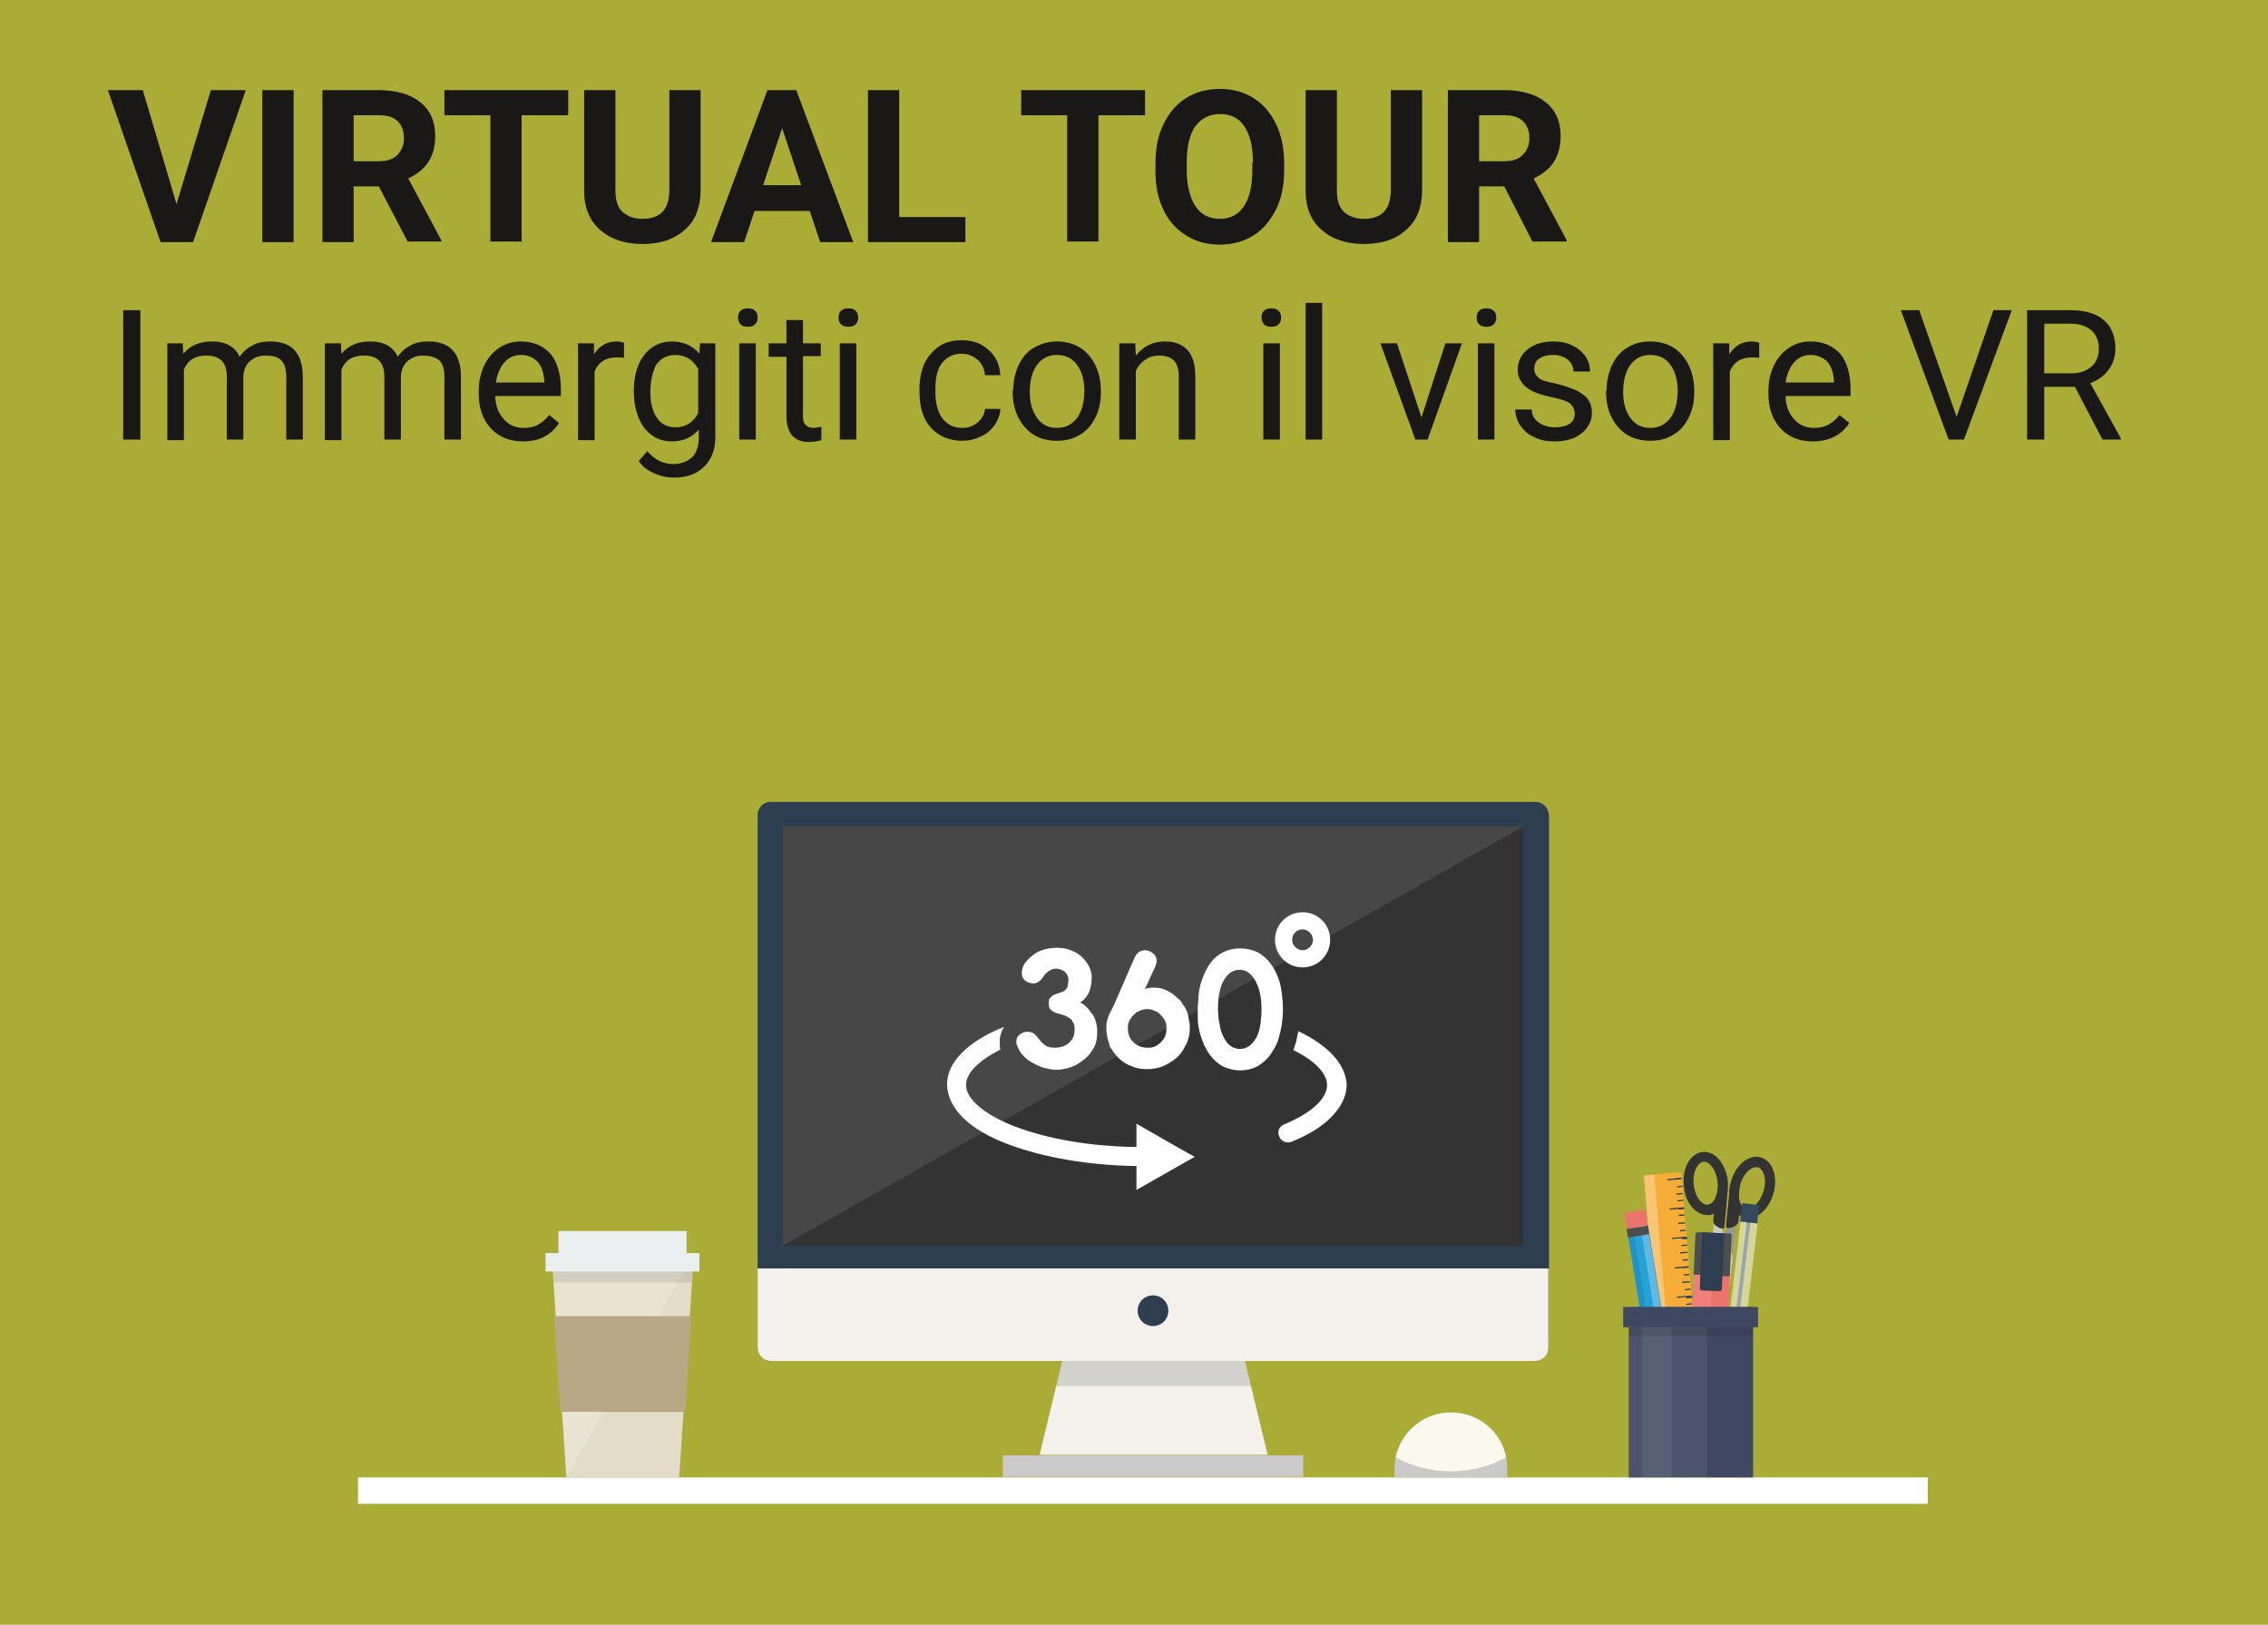 <?xml version="1.0" encoding="utf-8"?>
<!-- Generator: Adobe Illustrator 25.0.1, SVG Export Plug-In . SVG Version: 6.00 Build 0)  -->
<svg version="1.1" id="Livello_1" xmlns="http://www.w3.org/2000/svg" xmlns:xlink="http://www.w3.org/1999/xlink" x="0px" y="0px"
	 viewBox="0 0 370 265" style="enable-background:new 0 0 370 265;" xml:space="preserve">
<rect x="0" y="0" width="370" height="265" fill="#808080" stroke="none"/>
<style type="text/css">
	.st0{opacity:0.6;fill:#C7CA04;}
	.st1{fill:#1A1817;}
	.st2{fill:#FFFFFF;}
	.st3{fill:#F6F6F6;}
	.st4{fill:#EAE9E9;}
	.st5{fill-rule:evenodd;clip-rule:evenodd;fill:#B0B0B0;}
	.st6{fill-rule:evenodd;clip-rule:evenodd;fill:#D6D6D6;}
	.st7{fill-rule:evenodd;clip-rule:evenodd;fill:#848384;}
	.st8{fill-rule:evenodd;clip-rule:evenodd;fill:#D4D4D4;}
	.st9{fill-rule:evenodd;clip-rule:evenodd;fill:#DBDBDB;}
	.st10{fill-rule:evenodd;clip-rule:evenodd;fill:#A2A2A2;}
	.st11{fill-rule:evenodd;clip-rule:evenodd;fill:#383839;}
	.st12{fill-rule:evenodd;clip-rule:evenodd;fill:#686868;}
	.st13{fill:#737272;}
	.st14{fill:#4D4B4A;}
	.st15{fill-rule:evenodd;clip-rule:evenodd;fill:#4D4B4A;}
	.st16{fill-rule:evenodd;clip-rule:evenodd;fill:#737272;}
	.st17{fill:#989898;}
	.st18{fill:none;}
	.st19{fill:#333333;}
	.st20{fill:#CBCBCB;}
	.st21{fill:#B2B2B2;}
	.st22{fill:#CBCACA;}
	.st23{fill:#FBF8ED;}
	.st24{fill:#E3DCC9;}
	.st25{opacity:0.2;fill:#FFFFFF;}
	.st26{opacity:0.1;}
	.st27{fill:#000001;}
	.st28{fill:#B9A685;}
	.st29{fill:#EBEFF0;}
	.st30{fill:#F6AD37;}
	.st31{opacity:0.3;fill:#FFFFFF;}
	.st32{fill:#2C3E50;}
	.st33{fill:#34495E;}
	.st34{fill:#EB736C;}
	.st35{fill:#4D4D4D;}
	.st36{opacity:0.5;fill:#FFFFFF;}
	.st37{opacity:0.4;}
	.st38{fill:#1E92CB;}
	.st39{fill:#61B8E2;}
	.st40{fill:#24A3D4;}
	.st41{fill:#3E4860;}
	.st42{opacity:7.000000e-02;fill:#FFFFFF;}
	.st43{fill:url(#SVGID_1_);}
	.st44{opacity:0.2;}
	.st45{fill:#4B4A4B;}
	.st46{fill:url(#SVGID_2_);}
	.st47{fill:#282828;}
	.st48{fill:#727575;}
	.st49{fill:#4F4F4F;}
	.st50{fill:#D6D8D4;}
	.st51{fill:#3F3E3E;}
	.st52{fill:#5372B1;}
	.st53{fill:#264C98;}
	.st54{fill:#949494;}
	.st55{fill:#E33515;}
	.st56{fill:url(#SVGID_3_);}
	.st57{fill:url(#SVGID_4_);}
</style>
<rect class="st0" width="370" height="265"/>
<g>
	<path class="st1" d="M28.8,33.3l5.6-18.6h5.7l-8.6,24.8h-5.3l-8.6-24.8h5.7L28.8,33.3z"/>
	<path class="st1" d="M47.9,39.5h-5.1V14.7h5.1V39.5z"/>
	<path class="st1" d="M61.8,30.4h-4.1v9.1h-5.1V14.7h9.2c2.9,0,5.2,0.7,6.8,2c1.6,1.3,2.4,3.1,2.4,5.5c0,1.7-0.4,3.1-1.1,4.2
		c-0.7,1.1-1.8,2-3.3,2.7l5.4,10.1v0.2h-5.5L61.8,30.4z M57.7,26.3h4.1c1.3,0,2.3-0.3,3-1s1.1-1.6,1.1-2.7c0-1.2-0.3-2.1-1-2.8
		c-0.7-0.7-1.7-1-3.1-1h-4.1V26.3z"/>
	<path class="st1" d="M92.7,18.8h-7.6v20.6H80V18.8h-7.5v-4.1h20.2V18.8z"/>
	<path class="st1" d="M114.3,14.7V31c0,2.7-0.8,4.9-2.5,6.4c-1.7,1.6-4,2.4-7,2.4c-2.9,0-5.2-0.8-6.9-2.3c-1.7-1.5-2.6-3.6-2.6-6.3
		V14.7h5.1v16.4c0,1.6,0.4,2.8,1.2,3.5c0.8,0.7,1.9,1.1,3.2,1.1c2.9,0,4.3-1.5,4.4-4.5V14.7H114.3z"/>
	<path class="st1" d="M132.1,34.4h-9l-1.7,5.1H116l9.2-24.8h4.7l9.3,24.8h-5.4L132.1,34.4z M124.5,30.2h6.2l-3.1-9.3L124.5,30.2z"/>
	<path class="st1" d="M146.7,35.4h10.8v4.1h-15.9V14.7h5.1V35.4z"/>
	<path class="st1" d="M186.8,18.8h-7.6v20.6h-5.1V18.8h-7.5v-4.1h20.2V18.8z"/>
	<path class="st1" d="M209.5,27.7c0,2.4-0.4,4.6-1.3,6.4s-2.1,3.3-3.7,4.3c-1.6,1-3.4,1.5-5.5,1.5c-2.1,0-3.9-0.5-5.5-1.5
		c-1.6-1-2.9-2.4-3.7-4.2c-0.9-1.8-1.3-3.9-1.3-6.3v-1.2c0-2.4,0.4-4.6,1.3-6.4c0.9-1.9,2.1-3.3,3.7-4.3s3.4-1.5,5.5-1.5
		c2.1,0,3.9,0.5,5.5,1.5s2.8,2.4,3.7,4.3s1.3,4,1.3,6.4V27.7z M204.4,26.5c0-2.6-0.5-4.6-1.4-5.9c-0.9-1.4-2.3-2-4-2
		c-1.7,0-3,0.7-4,2c-0.9,1.3-1.4,3.3-1.4,5.9v1.2c0,2.5,0.5,4.5,1.4,5.9c0.9,1.4,2.3,2.1,4,2.1c1.7,0,3-0.7,3.9-2
		c0.9-1.3,1.4-3.3,1.4-5.9V26.5z"/>
	<path class="st1" d="M232,14.7V31c0,2.7-0.8,4.9-2.5,6.4c-1.7,1.6-4,2.4-7,2.4c-2.9,0-5.2-0.8-6.9-2.3c-1.7-1.5-2.6-3.6-2.6-6.3
		V14.7h5.1v16.4c0,1.6,0.4,2.8,1.2,3.5s1.9,1.1,3.2,1.1c2.9,0,4.3-1.5,4.4-4.5V14.7H232z"/>
	<path class="st1" d="M245.4,30.4h-4.1v9.1h-5.1V14.7h9.2c2.9,0,5.2,0.7,6.8,2c1.6,1.3,2.4,3.1,2.4,5.5c0,1.7-0.4,3.1-1.1,4.2
		s-1.8,2-3.3,2.7l5.4,10.1v0.2H250L245.4,30.4z M241.3,26.3h4.1c1.3,0,2.3-0.3,3-1c0.7-0.7,1.1-1.6,1.1-2.7c0-1.2-0.3-2.1-1-2.8
		c-0.7-0.7-1.7-1-3.1-1h-4.1V26.3z"/>
	<path class="st1" d="M22.9,71.7h-2.8V50.6h2.8V71.7z"/>
	<path class="st1" d="M29.8,56l0.1,1.7c1.2-1.4,2.7-2,4.7-2c2.2,0,3.7,0.8,4.5,2.5c0.5-0.8,1.2-1.4,2-1.8c0.8-0.5,1.8-0.7,3-0.7
		c3.4,0,5.2,1.8,5.3,5.5v10.5h-2.7V61.3c0-1.1-0.3-2-0.8-2.5c-0.5-0.6-1.4-0.8-2.6-0.8c-1,0-1.8,0.3-2.5,0.9c-0.7,0.6-1,1.4-1.1,2.4
		v10.4h-2.7V61.4c0-2.3-1.1-3.4-3.4-3.4c-1.8,0-3,0.8-3.6,2.3v11.5h-2.7V56H29.8z"/>
	<path class="st1" d="M55.6,56l0.1,1.7c1.2-1.4,2.7-2,4.7-2c2.2,0,3.7,0.8,4.5,2.5c0.5-0.8,1.2-1.4,2-1.8c0.8-0.5,1.8-0.7,3-0.7
		c3.4,0,5.2,1.8,5.3,5.5v10.5h-2.7V61.3c0-1.1-0.3-2-0.8-2.5C71.1,58.3,70.2,58,69,58c-1,0-1.8,0.3-2.5,0.9c-0.7,0.6-1,1.4-1.1,2.4
		v10.4h-2.7V61.4c0-2.3-1.1-3.4-3.4-3.4c-1.8,0-3,0.8-3.6,2.3v11.5H53V56H55.6z"/>
	<path class="st1" d="M85.3,72c-2.1,0-3.9-0.7-5.2-2.1s-2-3.3-2-5.6v-0.5c0-1.6,0.3-2.9,0.9-4.2c0.6-1.2,1.4-2.2,2.5-2.9
		c1.1-0.7,2.2-1,3.5-1c2,0,3.6,0.7,4.8,2c1.1,1.3,1.7,3.3,1.7,5.8v1.1H80.8c0,1.5,0.5,2.8,1.4,3.8c0.9,1,2,1.4,3.3,1.4
		c0.9,0,1.8-0.2,2.4-0.6c0.7-0.4,1.2-0.9,1.7-1.5l1.6,1.3C89.9,71,88,72,85.3,72z M85,57.9c-1.1,0-2,0.4-2.7,1.2
		c-0.7,0.8-1.2,1.9-1.4,3.3h7.9v-0.2c-0.1-1.4-0.4-2.4-1.1-3.2C87,58.3,86.1,57.9,85,57.9z"/>
	<path class="st1" d="M101.9,58.4c-0.4-0.1-0.8-0.1-1.3-0.1c-1.8,0-3,0.8-3.6,2.3v11.2h-2.7V56h2.6l0,1.8c0.9-1.4,2.1-2.1,3.7-2.1
		c0.5,0,0.9,0.1,1.2,0.2V58.4z"/>
	<path class="st1" d="M103.4,63.7c0-2.4,0.6-4.4,1.7-5.8s2.6-2.2,4.5-2.2c1.9,0,3.4,0.7,4.5,2l0.1-1.7h2.5v15.3c0,2-0.6,3.6-1.8,4.8
		c-1.2,1.2-2.8,1.8-4.9,1.8c-1.1,0-2.2-0.2-3.3-0.7c-1.1-0.5-1.9-1.1-2.5-2l1.4-1.6c1.2,1.4,2.6,2.1,4.2,2.1c1.3,0,2.3-0.4,3.1-1.1
		c0.7-0.7,1.1-1.8,1.1-3.1v-1.4c-1.1,1.2-2.5,1.9-4.4,1.9c-1.8,0-3.3-0.7-4.5-2.2C104,68.3,103.4,66.3,103.4,63.7z M106.1,64
		c0,1.8,0.4,3.2,1.1,4.2c0.7,1,1.7,1.5,3,1.5c1.7,0,2.9-0.8,3.7-2.3v-7.2c-0.8-1.5-2.1-2.3-3.7-2.3c-1.3,0-2.3,0.5-3.1,1.5
		C106.5,60.5,106.1,62,106.1,64z"/>
	<path class="st1" d="M120.4,51.8c0-0.4,0.1-0.8,0.4-1.1c0.3-0.3,0.7-0.4,1.2-0.4c0.5,0,0.9,0.1,1.2,0.4c0.3,0.3,0.4,0.7,0.4,1.1
		c0,0.4-0.1,0.8-0.4,1.1c-0.3,0.3-0.7,0.4-1.2,0.4c-0.5,0-0.9-0.1-1.2-0.4C120.6,52.6,120.4,52.3,120.4,51.8z M123.3,71.7h-2.7V56
		h2.7V71.7z"/>
	<path class="st1" d="M131,52.2V56h2.9v2.1H131v9.8c0,0.6,0.1,1.1,0.4,1.4c0.3,0.3,0.7,0.5,1.3,0.5c0.3,0,0.7-0.1,1.3-0.2v2.2
		c-0.7,0.2-1.4,0.3-2.1,0.3c-1.2,0-2.1-0.4-2.7-1.1c-0.6-0.7-0.9-1.8-0.9-3.1v-9.7h-2.9V56h2.9v-3.8H131z"/>
	<path class="st1" d="M136.8,51.8c0-0.4,0.1-0.8,0.4-1.1c0.3-0.3,0.7-0.4,1.2-0.4s0.9,0.1,1.2,0.4c0.3,0.3,0.4,0.7,0.4,1.1
		c0,0.4-0.1,0.8-0.4,1.1c-0.3,0.3-0.7,0.4-1.2,0.4s-0.9-0.1-1.2-0.4C136.9,52.6,136.8,52.3,136.8,51.8z M139.7,71.7H137V56h2.7V71.7
		z"/>
	<path class="st1" d="M157,69.8c1,0,1.8-0.3,2.5-0.9c0.7-0.6,1.1-1.3,1.2-2.2h2.5c0,0.9-0.4,1.8-0.9,2.6c-0.6,0.8-1.3,1.5-2.3,1.9
		c-1,0.5-2,0.7-3,0.7c-2.1,0-3.8-0.7-5.1-2.1c-1.3-1.4-1.9-3.4-1.9-5.9v-0.5c0-1.5,0.3-2.9,0.8-4.1c0.6-1.2,1.4-2.1,2.4-2.8
		c1-0.7,2.3-1,3.7-1c1.8,0,3.2,0.5,4.4,1.6c1.2,1.1,1.8,2.4,1.9,4.1h-2.5c-0.1-1-0.5-1.9-1.2-2.5s-1.5-1-2.6-1
		c-1.4,0-2.4,0.5-3.2,1.5c-0.8,1-1.1,2.4-1.1,4.3v0.5c0,1.8,0.4,3.2,1.1,4.2C154.6,69.3,155.6,69.8,157,69.8z"/>
	<path class="st1" d="M165.3,63.7c0-1.5,0.3-2.9,0.9-4.2c0.6-1.2,1.4-2.2,2.5-2.8s2.3-1,3.7-1c2.1,0,3.9,0.7,5.2,2.2s2,3.5,2,5.9V64
		c0,1.5-0.3,2.9-0.9,4.1c-0.6,1.2-1.4,2.2-2.5,2.8c-1.1,0.7-2.3,1-3.8,1c-2.1,0-3.9-0.7-5.2-2.2s-2-3.4-2-5.9V63.7z M168,64
		c0,1.7,0.4,3.1,1.2,4.2c0.8,1.1,1.9,1.6,3.2,1.6c1.4,0,2.4-0.5,3.3-1.6c0.8-1.1,1.2-2.6,1.2-4.5c0-1.7-0.4-3.1-1.2-4.2
		c-0.8-1.1-1.9-1.6-3.3-1.6c-1.3,0-2.4,0.5-3.2,1.6C168.4,60.5,168,62.1,168,64z"/>
	<path class="st1" d="M185.2,56l0.1,2c1.2-1.5,2.8-2.3,4.7-2.3c3.3,0,5,1.9,5,5.6v10.4h-2.7V61.3c0-1.1-0.3-2-0.8-2.5
		c-0.5-0.5-1.3-0.8-2.4-0.8c-0.9,0-1.6,0.2-2.3,0.7c-0.7,0.5-1.2,1.1-1.5,1.8v11.2h-2.7V56H185.2z"/>
	<path class="st1" d="M205.8,51.8c0-0.4,0.1-0.8,0.4-1.1c0.3-0.3,0.7-0.4,1.2-0.4c0.5,0,0.9,0.1,1.2,0.4c0.3,0.3,0.4,0.7,0.4,1.1
		c0,0.4-0.1,0.8-0.4,1.1c-0.3,0.3-0.7,0.4-1.2,0.4c-0.5,0-0.9-0.1-1.2-0.4C206,52.6,205.8,52.3,205.8,51.8z M208.8,71.7h-2.7V56h2.7
		V71.7z"/>
	<path class="st1" d="M215.7,71.7H213V49.4h2.7V71.7z"/>
	<path class="st1" d="M231.9,68.1l3.9-12.1h2.7l-5.6,15.7h-2L225.2,56h2.7L231.9,68.1z"/>
	<path class="st1" d="M240.9,51.8c0-0.4,0.1-0.8,0.4-1.1c0.3-0.3,0.7-0.4,1.2-0.4s0.9,0.1,1.2,0.4c0.3,0.3,0.4,0.7,0.4,1.1
		c0,0.4-0.1,0.8-0.4,1.1c-0.3,0.3-0.7,0.4-1.2,0.4s-0.9-0.1-1.2-0.4C241,52.6,240.9,52.3,240.9,51.8z M243.8,71.7h-2.7V56h2.7V71.7z
		"/>
	<path class="st1" d="M256.9,67.5c0-0.7-0.3-1.3-0.8-1.7c-0.5-0.4-1.5-0.7-2.9-1c-1.4-0.3-2.4-0.6-3.2-1c-0.8-0.4-1.4-0.9-1.8-1.5
		c-0.4-0.6-0.6-1.2-0.6-2c0-1.3,0.5-2.4,1.6-3.3s2.5-1.3,4.2-1.3c1.8,0,3.2,0.5,4.3,1.4c1.1,0.9,1.7,2.1,1.7,3.5h-2.7
		c0-0.7-0.3-1.4-0.9-1.9c-0.6-0.5-1.4-0.8-2.4-0.8c-1,0-1.7,0.2-2.3,0.6c-0.6,0.4-0.8,1-0.8,1.7c0,0.6,0.3,1.1,0.8,1.5
		s1.4,0.6,2.8,0.9c1.3,0.3,2.4,0.7,3.3,1.1c0.8,0.4,1.5,0.9,1.9,1.5c0.4,0.6,0.6,1.3,0.6,2.1c0,1.4-0.6,2.5-1.7,3.4
		s-2.6,1.3-4.4,1.3c-1.3,0-2.4-0.2-3.3-0.7c-1-0.4-1.7-1.1-2.3-1.9c-0.5-0.8-0.8-1.7-0.8-2.6h2.7c0,0.9,0.4,1.6,1.1,2.1
		c0.7,0.5,1.6,0.8,2.7,0.8c1,0,1.8-0.2,2.4-0.6C256.6,68.8,256.9,68.2,256.9,67.5z"/>
	<path class="st1" d="M262.1,63.7c0-1.5,0.3-2.9,0.9-4.2c0.6-1.2,1.4-2.2,2.5-2.8c1.1-0.7,2.3-1,3.7-1c2.1,0,3.9,0.7,5.2,2.2
		s2,3.5,2,5.9V64c0,1.5-0.3,2.9-0.9,4.1s-1.4,2.2-2.5,2.8c-1.1,0.7-2.3,1-3.8,1c-2.1,0-3.9-0.7-5.2-2.2s-2-3.4-2-5.9V63.7z
		 M264.8,64c0,1.7,0.4,3.1,1.2,4.2c0.8,1.1,1.9,1.6,3.2,1.6c1.4,0,2.4-0.5,3.3-1.6c0.8-1.1,1.2-2.6,1.2-4.5c0-1.7-0.4-3.1-1.2-4.2
		c-0.8-1.1-1.9-1.6-3.3-1.6c-1.3,0-2.4,0.5-3.2,1.6C265.2,60.5,264.8,62.1,264.8,64z"/>
	<path class="st1" d="M287.1,58.4c-0.4-0.1-0.8-0.1-1.3-0.1c-1.8,0-3,0.8-3.6,2.3v11.2h-2.7V56h2.6l0,1.8c0.9-1.4,2.1-2.1,3.7-2.1
		c0.5,0,0.9,0.1,1.2,0.2V58.4z"/>
	<path class="st1" d="M295.7,72c-2.1,0-3.9-0.7-5.2-2.1s-2-3.3-2-5.6v-0.5c0-1.6,0.3-2.9,0.9-4.2c0.6-1.2,1.4-2.2,2.5-2.9
		c1.1-0.7,2.2-1,3.5-1c2,0,3.6,0.7,4.8,2c1.1,1.3,1.7,3.3,1.7,5.8v1.1h-10.6c0,1.5,0.5,2.8,1.4,3.8c0.9,1,2,1.4,3.3,1.4
		c0.9,0,1.8-0.2,2.4-0.6c0.7-0.4,1.2-0.9,1.7-1.5l1.6,1.3C300.4,71,298.4,72,295.7,72z M295.4,57.9c-1.1,0-2,0.4-2.7,1.2
		c-0.7,0.8-1.2,1.9-1.4,3.3h7.9v-0.2c-0.1-1.4-0.4-2.4-1.1-3.2C297.4,58.3,296.5,57.9,295.4,57.9z"/>
	<path class="st1" d="M319.2,68l6-17.4h3l-7.8,21.1h-2.5l-7.8-21.1h3L319.2,68z"/>
	<path class="st1" d="M338.5,63.1h-5v8.6h-2.8V50.6h7c2.4,0,4.2,0.5,5.5,1.6c1.3,1.1,1.9,2.7,1.9,4.7c0,1.3-0.4,2.5-1.1,3.4
		c-0.7,1-1.7,1.7-3,2.2l5,9v0.2h-3L338.5,63.1z M333.6,60.9h4.3c1.4,0,2.5-0.4,3.3-1.1c0.8-0.7,1.2-1.7,1.2-2.9c0-1.3-0.4-2.3-1.2-3
		s-1.9-1.1-3.4-1.1h-4.3V60.9z"/>
</g>
<g>
	<g>
		<g>
			<path class="st17" d="M281.8,200.4c-0.4,0.9-0.9,2-1.3,2.4c-1,0.9-1.3,1.8-1.4,2.5c-0.1,1.3-0.3,2.8-0.3,2.8s-0.9,16.5-0.9,16.9
				c-0.1,0.5,1.2,1.3,1.2,1.3c1.4-14.1,2.4-16.7,2.8-17.4c0.1-0.2,0.4-0.5,0.4-0.5l0.8-8.5C282.8,200.3,282.1,200.5,281.8,200.4z"/>
			<path class="st18" d="M286.8,190.4c-0.1,0-0.1,0-0.2,0c-0.9-0.1-2.1,1-2.7,2.8c-0.2,0.6-0.3,1.2-0.2,1.7c0,0.3,0.1,0.7,0.1,1
				c0,0,0,0,0,0c0.1,0.4,0.4,1,1,1.2c0.1,0,0.1,0,0.2,0c0.9,0.1,2.1-1,2.7-2.8C288.3,192.3,287.7,190.7,286.8,190.4z"/>
			<g>
				<path class="st19" d="M287.3,188.8c-0.2,0-0.3-0.1-0.5-0.1c-1.8-0.2-3.7,1.5-4.4,4c-0.2,0.7-0.3,1.2-0.3,1.9l0,0.1
					c0,0-0.5,4.8-0.5,5.4c0,0.1,0.1,0.2,0.2,0.2c0.3,0.1,1-0.1,1.4-0.4c0.2-0.2,0.3-0.3,0.4-0.6c0-0.2,0.1-0.6,0.1-1.1
					c0.2,0.2,0.5,0.3,0.7,0.4c0.2,0,0.3,0.1,0.5,0.1c1.8,0.2,3.7-1.5,4.4-4C290.1,192,289.2,189.4,287.3,188.8z M287.7,194.3
					c-0.6,1.9-1.8,2.9-2.7,2.8c-0.1,0-0.1,0-0.2,0c-0.6-0.2-0.9-0.8-1-1.2c0,0,0,0,0,0c-0.1-0.3-0.1-0.6-0.1-1
					c0-0.5,0.1-1.1,0.2-1.7c0.6-1.9,1.8-2.9,2.7-2.8c0.1,0,0.1,0,0.2,0C287.7,190.7,288.3,192.3,287.7,194.3z"/>
			</g>
			<path class="st18" d="M278.1,189.5c-0.1,0-0.1,0-0.2,0c-0.9,0.1-1.8,1.6-1.6,3.7c0.2,1.9,1.2,3.2,2.1,3.3c0.1,0,0.1,0,0.2,0
				c0.6-0.1,1-0.7,1.2-1c0,0,0,0,0,0c0.1-0.3,0.2-0.6,0.3-0.9c0.1-0.5,0.2-1.1,0.1-1.7C280,190.9,279,189.6,278.1,189.5z"/>
			<path class="st20" d="M280.9,200.3c-0.4,0-1-0.3-1.3-0.7l-0.8,8.5c0,0,0.3,0.4,0.3,0.6c0.2,0.7,0.8,3.4-0.6,17.6
				c0,0,1.4-0.5,1.4-1.1c0-0.3,2.4-16.7,2.4-16.7s0.1-1.5,0.3-2.8c0.1-0.7-0.1-1.6-0.9-2.7C281.4,202.4,281.1,201.3,280.9,200.3z"/>
			<g>
				<path class="st19" d="M278.3,187.9c-0.2,0-0.3,0-0.5,0c-2,0.2-3.4,2.6-3.1,5.5c0.2,2.6,1.7,4.6,3.6,4.8c0.2,0,0.3,0,0.5,0
					c0.3,0,0.5-0.1,0.8-0.2c0,0.5-0.1,0.8-0.1,1.1c0,0.2,0.1,0.4,0.2,0.6c0.3,0.4,0.9,0.7,1.3,0.7c0.2,0,0.3-0.1,0.3-0.2
					c0.1-0.6,0.5-5.4,0.5-5.4l0-0.1c0.1-0.6,0.1-1.2,0.1-1.9C281.6,190.1,280.1,188.1,278.3,187.9z M280.1,194.6
					c-0.1,0.3-0.2,0.6-0.3,0.9c0,0,0,0,0,0c-0.2,0.4-0.6,0.9-1.2,1c-0.1,0-0.1,0-0.2,0c-0.9-0.1-1.9-1.4-2.1-3.3
					c-0.2-2.1,0.7-3.6,1.6-3.7c0.1,0,0.1,0,0.2,0c0.9,0.1,1.9,1.4,2.1,3.3C280.3,193.4,280.2,194,280.1,194.6z"/>
			</g>
			<path class="st17" d="M280.9,205.2c-0.6-0.1-1.1,0.4-1.1,0.9s0.4,1.1,0.9,1.1c0.6,0.1,1.1-0.4,1.1-0.9
				C281.8,205.8,281.4,205.3,280.9,205.2z"/>
			<path class="st21" d="M280.9,205.4c-0.4,0-0.8,0.3-0.9,0.7c0,0.4,0.3,0.8,0.7,0.9c0.4,0,0.8-0.3,0.9-0.7
				C281.6,205.9,281.3,205.5,280.9,205.4z"/>
			<path class="st18" d="M287,190.4c-0.1,0-0.1,0-0.2,0c-0.9-0.1-2.1,1-2.7,2.8c-0.2,0.6-0.3,1.2-0.2,1.7l0.2,0c0,0,0,0.4-0.1,0.9
				c0,0,0,0,0,0c0.1,0.4,0.4,1,1,1.2c0.1,0,0.1,0,0.2,0c0.9,0.1,2.1-1,2.7-2.8C288.4,192.4,287.9,190.7,287,190.4z"/>
		</g>
		<rect x="58.4" y="241" class="st2" width="256.1" height="4.3"/>
		<g>
			<path class="st22" d="M236.7,230.4c-5.1,0-9.2,4.1-9.2,9.2v1.4h18.4v-1.4C245.9,234.5,241.8,230.4,236.7,230.4z"/>
			<path class="st23" d="M236.7,230.4c-4.4,0-8.1,3.1-9,7.3c2.4,1.4,5.6,2.3,9,2.3c3.4,0,6.6-0.9,9-2.3
				C244.9,233.5,241.2,230.4,236.7,230.4z"/>
		</g>
		<g>
			<polygon class="st24" points="92.4,241 110.8,241 113.2,204.6 90,204.6 			"/>
			<polygon class="st25" points="92.4,241 113.2,204.6 90,204.6 			"/>
			<g class="st26">
				<polygon class="st27" points="90.3,209.2 112.9,209.2 113.2,204.6 90,204.6 				"/>
			</g>
			<polygon class="st28" points="91.4,230.3 111.8,230.3 112.8,214.7 90.4,214.7 			"/>
			<rect x="89" y="204.4" class="st29" width="25.1" height="3"/>
			<rect x="91.1" y="200.8" class="st29" width="20.9" height="4.1"/>
		</g>
		<g>
			<g>
				<g>
					
						<rect x="271.4" y="191.4" transform="matrix(0.996 -8.474728e-02 8.474728e-02 0.996 -16.756 23.942)" class="st30" width="4.5" height="35.8"/>
					<polygon class="st31" points="271.3,227.5 272.9,227.4 272.9,227.4 					"/>
					<polygon class="st31" points="269.9,191.7 269.9,191.7 268.2,191.8 					"/>
					
						<rect x="269.8" y="191.7" transform="matrix(0.996 -8.474717e-02 8.474717e-02 0.996 -16.789 23.685)" class="st30" width="1.7" height="35.8"/>
					
						<rect x="269.8" y="191.7" transform="matrix(0.996 -8.474717e-02 8.474717e-02 0.996 -16.789 23.685)" class="st31" width="1.7" height="35.8"/>
				</g>
				<g>
					<g>
						
							<rect x="275" y="226" transform="matrix(0.997 -8.387845e-02 8.387845e-02 0.997 -17.99 23.958)" class="st32" width="2.3" height="0.2"/>
						
							<rect x="274.6" y="221.1" transform="matrix(0.996 -8.482868e-02 8.482868e-02 0.996 -17.776 24.187)" class="st32" width="2.3" height="0.2"/>
						
							<rect x="274.2" y="216.3" transform="matrix(0.996 -8.559751e-02 8.559751e-02 0.996 -17.518 24.361)" class="st32" width="2.3" height="0.2"/>
						
							<rect x="273.7" y="211.5" transform="matrix(0.996 -8.425966e-02 8.425966e-02 0.996 -16.856 23.916)" class="st32" width="2.3" height="0.2"/>
						
							<rect x="273.3" y="206.7" transform="matrix(0.996 -8.512758e-02 8.512758e-02 0.996 -16.612 24.118)" class="st32" width="2.3" height="0.2"/>
						
							<rect x="272.9" y="201.9" transform="matrix(0.996 -8.427071e-02 8.427071e-02 0.996 -16.051 23.816)" class="st32" width="2.3" height="0.2"/>
						
							<rect x="272.5" y="197.1" transform="matrix(0.996 -8.509897e-02 8.509897e-02 0.996 -15.791 24.005)" class="st32" width="2.3" height="0.2"/>
						
							<rect x="272.1" y="192.3" transform="matrix(0.996 -8.556892e-02 8.556892e-02 0.996 -15.463 24.089)" class="st32" width="2.3" height="0.2"/>
					</g>
					<g>
						
							<rect x="275.5" y="223.5" transform="matrix(0.996 -8.436205e-02 8.436205e-02 0.996 -17.883 24.104)" class="st32" width="1.6" height="0.2"/>
						
							<rect x="275.1" y="218.7" transform="matrix(0.996 -8.512758e-02 8.512758e-02 0.996 -17.628 24.282)" class="st32" width="1.5" height="0.2"/>
						
							<rect x="274.8" y="213.9" transform="matrix(0.996 -8.514536e-02 8.514536e-02 0.996 -17.223 24.239)" class="st32" width="1.4" height="0.2"/>
						
							<rect x="274.5" y="209.1" transform="matrix(0.996 -8.493716e-02 8.493716e-02 0.996 -16.776 24.13)" class="st32" width="1.3" height="0.2"/>
						
							<rect x="274.2" y="204.3" transform="matrix(0.996 -8.500821e-02 8.500821e-02 0.996 -16.381 24.103)" class="st32" width="1.2" height="0.2"/>
						
							<rect x="273.9" y="199.5" transform="matrix(0.996 -8.446776e-02 8.446776e-02 0.996 -15.878 23.898)" class="st32" width="1.1" height="0.2"/>
						
							<rect x="273.6" y="194.7" transform="matrix(0.996 -8.549029e-02 8.549029e-02 0.996 -15.648 24.147)" class="st32" width="1" height="0.2"/>
					</g>
					<polygon class="st32" points="276.4,225.9 276.4,226.2 277.3,226.1 277.3,225.9 					"/>
					
						<rect x="276.3" y="224.7" transform="matrix(0.997 -8.412182e-02 8.412182e-02 0.997 -17.931 24.075)" class="st32" width="0.9" height="0.2"/>
					
						<rect x="276.1" y="222.3" transform="matrix(0.996 -8.443601e-02 8.443601e-02 0.996 -17.792 24.142)" class="st32" width="0.9" height="0.2"/>
					
						<rect x="276" y="221.1" transform="matrix(0.996 -8.514536e-02 8.514536e-02 0.996 -17.831 24.339)" class="st32" width="0.9" height="0.2"/>
					<polygon class="st32" points="275.8,219.9 275.9,220.2 276.8,220.1 276.8,219.8 					"/>
					<polygon class="st32" points="275.6,217.5 275.7,217.8 276.6,217.7 276.6,217.4 					"/>
					
						<rect x="275.5" y="216.3" transform="matrix(0.996 -8.500821e-02 8.500821e-02 0.996 -17.397 24.246)" class="st32" width="0.9" height="0.2"/>
					
						<rect x="275.4" y="215.1" transform="matrix(0.997 -8.398374e-02 8.398374e-02 0.997 -17.098 23.932)" class="st32" width="0.9" height="0.2"/>
					
						<rect x="275.2" y="212.7" transform="matrix(0.996 -8.503874e-02 8.503874e-02 0.996 -17.097 24.216)" class="st32" width="0.9" height="0.2"/>
					<polygon class="st32" points="275.1,211.5 275.1,211.8 276.1,211.7 276.1,211.4 					"/>
					
						<rect x="275" y="210.3" transform="matrix(0.996 -8.500991e-02 8.500991e-02 0.996 -16.888 24.181)" class="st32" width="0.9" height="0.2"/>
					
						<rect x="274.8" y="207.9" transform="matrix(0.996 -8.521659e-02 8.521659e-02 0.996 -16.723 24.216)" class="st32" width="0.9" height="0.2"/>
					
						<rect x="274.7" y="206.7" transform="matrix(0.996 -8.494826e-02 8.494826e-02 0.996 -16.571 24.124)" class="st32" width="0.9" height="0.2"/>
					
						<rect x="274.6" y="205.5" transform="matrix(0.996 -8.489059e-02 8.489059e-02 0.996 -16.459 24.094)" class="st32" width="0.9" height="0.2"/>
					
						<rect x="274.4" y="203.1" transform="matrix(0.996 -8.547935e-02 8.547935e-02 0.996 -16.361 24.241)" class="st32" width="0.9" height="0.2"/>
					<polygon class="st32" points="274.3,201.9 274.3,202.1 275.3,202.1 275.2,201.8 					"/>
					
						<rect x="274.2" y="200.7" transform="matrix(0.996 -8.494820e-02 8.494820e-02 0.996 -16.063 24.059)" class="st32" width="0.9" height="0.2"/>
					
						<rect x="274" y="198.2" transform="matrix(0.996 -8.434774e-02 8.434774e-02 0.996 -15.754 23.858)" class="st32" width="0.9" height="0.2"/>
					<polygon class="st32" points="273.9,197.1 273.9,197.3 274.8,197.2 274.8,197 					"/>
					
						<rect x="273.8" y="195.8" transform="matrix(0.996 -8.513853e-02 8.513853e-02 0.996 -15.688 24.062)" class="st32" width="0.9" height="0.2"/>
					<polygon class="st32" points="273.6,193.5 273.6,193.7 274.5,193.6 274.5,193.4 					"/>
					
						<rect x="273.5" y="192.2" transform="matrix(0.996 -8.512758e-02 8.512758e-02 0.996 -15.381 24.02)" class="st32" width="0.9" height="0.2"/>
				</g>
			</g>
			<g>
				
					<rect x="278.1" y="220.4" transform="matrix(4.764734e-02 -0.999 0.999 4.764734e-02 42.35 490.724)" class="st33" width="0.9" height="5.4"/>
				
					<rect x="271.5" y="212.4" transform="matrix(4.764453e-02 -0.999 0.999 4.764453e-02 50.509 483.658)" class="st34" width="14.8" height="5.9"/>
				<g class="st26">
					
						<rect x="270" y="213.8" transform="matrix(4.764318e-02 -0.999 0.999 4.764318e-02 49.181 482.124)" class="st2" width="14.8" height="3"/>
				</g>
				<path class="st35" d="M282.2,201.2l-5.2-0.2c-0.2,0-0.4,0.1-0.4,0.3l-0.3,6.6l5.9,0.3l0.3-6.6
					C282.5,201.3,282.4,201.2,282.2,201.2z"/>
				<path class="st32" d="M277.3,210.1c0,0.2,0.1,0.4,0.3,0.4l2.9,0.1c0.2,0,0.4-0.1,0.4-0.3l0.4-9.1l-3.6-0.2L277.3,210.1z"/>
			</g>
			<g>
				<path class="st33" d="M282.2,222.6l-0.7,6.1c0,0,0,0,0,0l0.2,0l-0.1,0.4c0,0.1,0,0.2,0.1,0.2c0.1,0,0.1-0.1,0.2-0.2l0-0.4l0.2,0
					c0,0,0,0,0,0l0.7-6.1l2.9-24.3l-0.6-0.1L282.2,222.6z"/>
				
					<rect x="275.7" y="206.4" transform="matrix(0.117 -0.993 0.993 0.117 44.742 465.851)" class="st36" width="17.1" height="2.8"/>
				
					<rect x="283.9" y="196.3" transform="matrix(0.117 -0.993 0.993 0.117 55.737 458.176)" class="st33" width="3" height="2.8"/>
				<polygon class="st34" points="281.9,216.1 281.8,216.1 281,222.5 284,222.8 284.8,216.5 284.7,216.4 				"/>
				<polygon class="st19" points="282.1,228.6 282.1,228.5 282.1,228.6 				"/>
				<polygon class="st19" points="281.5,228.5 281.5,228.5 281.5,228.5 				"/>
				<path class="st36" d="M282.2,222.6l-1.2-0.1c0,0-0.2,5,0.5,6c0,0,0,0,0,0l0.6,0.1c0,0,0,0,0,0c1-0.8,1.9-5.7,1.9-5.7l-1.2-0.1
					L282.2,222.6z"/>
				<polygon class="st34" points="280,229.7 279.6,229.7 280.8,219.8 279.7,219.7 278.6,229.5 278.5,229.8 278.4,230.5 279.9,230.7 
					280.5,230.8 283.2,231.1 283.4,229.7 280.1,229.4 				"/>
				<g class="st37">
					
						<rect x="278.7" y="224.6" transform="matrix(0.117 -0.993 0.993 0.117 24.635 479.909)" class="st2" width="6.9" height="3"/>
				</g>
			</g>
			<g>
				<polygon class="st23" points="272.9,235.7 274,231.7 270.6,232.3 				"/>
				<polygon class="st19" points="272.9,235.7 273.2,234.6 272.2,234.7 				"/>
				
					<rect x="268" y="199.9" transform="matrix(0.987 -0.16 0.16 0.987 -31.103 45.954)" class="st38" width="3.5" height="32.4"/>
				
					<rect x="270.2" y="199.7" transform="matrix(0.987 -0.16 0.16 0.987 -31.059 46.13)" class="st39" width="1.2" height="32.4"/>
				
					<rect x="269" y="199.9" transform="matrix(0.987 -0.16 0.16 0.987 -31.105 45.943)" class="st40" width="1.2" height="32.4"/>
				<path class="st34" d="M268.4,197.3l-3.4,0.6l0.4,2.4c0,0,0,0.1,0,0.2l3.4-0.6c0,0,0-0.1,0-0.2L268.4,197.3z"/>
				
					<rect x="265.5" y="200.2" transform="matrix(0.987 -0.16 0.16 0.987 -28.719 45.377)" class="st35" width="3.5" height="1.4"/>
			</g>
			<rect x="265.7" y="213.2" class="st41" width="20.3" height="27.8"/>
			<rect x="265.7" y="213.2" class="st42" width="12.8" height="27.8"/>
			<rect x="267.9" y="213.2" class="st42" width="4.8" height="27.8"/>
			<rect x="264.8" y="213.2" class="st41" width="22" height="3.3"/>
			<g class="st26">
				<rect x="265.7" y="216.6" class="st27" width="20.3" height="1.3"/>
			</g>
		</g>
		<g>
			<linearGradient id="SVGID_1_" gradientUnits="userSpaceOnUse" x1="188.205" y1="237.302" x2="188.205" y2="222.017">
				<stop  offset="0" style="stop-color:#F4F1ED"/>
				<stop  offset="1" style="stop-color:#F5F2ED"/>
			</linearGradient>
			<polygon class="st43" points="189.2,222 187.2,222 173.3,222 169.6,237.3 206.8,237.3 203.1,222 			"/>
			<g class="st44">
				<polygon class="st45" points="173.3,222 172.3,226.1 204.1,226.1 203.1,222 				"/>
			</g>
			<rect x="163.6" y="237.4" class="st22" width="49" height="3.5"/>
			<g>
				<path class="st32" d="M250.5,130.8h-6.2h-56.2h-56.2h-6.2c-1.2,0-2.1,1-2.1,2.1v74h129.1v-74
					C252.6,131.8,251.7,130.8,250.5,130.8z"/>
				<path class="st32" d="M123.6,219.9c0,1.2,1,2.1,2.1,2.1h6.2h56.2h56.2h6.2c1.2,0,2.1-1,2.1-2.1v-13H123.6V219.9z"/>
				<linearGradient id="SVGID_2_" gradientUnits="userSpaceOnUse" x1="188.088" y1="222.017" x2="188.088" y2="130.364">
					<stop  offset="0" style="stop-color:#F4F1ED"/>
					<stop  offset="1" style="stop-color:#F5F2ED"/>
				</linearGradient>
				<path class="st46" d="M123.6,219.9c0,1.2,1,2.1,2.1,2.1h6.2h56.2h56.2h6.2c1.2,0,2.1-1,2.1-2.1v-13H123.6V219.9z"/>
			</g>
			<path class="st32" d="M188.1,211.3c-1.4,0-2.5,1.1-2.5,2.5c0,1.4,1.1,2.5,2.5,2.5c1.4,0,2.5-1.1,2.5-2.5
				C190.6,212.4,189.5,211.3,188.1,211.3z"/>
			<rect x="127.7" y="134.8" class="st19" width="120.8" height="68.4"/>
			<g class="st26">
				<polygon class="st2" points="127.7,203.2 248.5,134.8 127.7,134.8 				"/>
			</g>
		</g>
	</g>
	<g>
		<path class="st2" d="M211.8,168.2c-0.1,0.5-0.2,1-0.3,1.5c0,0,0,0,0,0.1c-0.2,0.5-0.3,1-0.5,1.5c3.5,1.7,5.5,3.8,5.5,5.7
			c0,2.2-2.6,4.6-7,6.4c-0.7,0.3-1.1,1-0.9,1.7c0,0.1,0.1,0.2,0.1,0.3c0.3,0.8,1.3,1.2,2.1,0.8c2.7-1.1,4.8-2.4,6.3-3.9
			c1.7-1.7,2.6-3.5,2.6-5.4C219.5,173.6,216.8,170.6,211.8,168.2L211.8,168.2z"/>
		<path class="st2" d="M164.6,186.7c5.6,2.1,13,3.4,20.8,3.5l0,3.9l9.5-5.4l-1.8-1l-7.7-4.4l0,3.8c-7.5-0.1-14.4-1.3-19.7-3.3
			c-5-1.9-8.1-4.5-8.1-6.8c0-2,2.1-4,5.6-5.8c-0.1-0.4-0.1-0.8-0.1-1.2c0-0.2,0-0.3,0-0.5c0.1-0.7,0.3-1.4,0.7-2
			c-6,2.4-9.3,5.8-9.3,9.4C154.6,180.8,158.1,184.3,164.6,186.7L164.6,186.7z"/>
		<path class="st2" d="M166.5,171.7c0.4,0.5,0.9,1,1.5,1.4c0.6,0.4,1.3,0.7,2,1c0.8,0.2,1.5,0.4,2.3,0.4c0.9,0,1.8-0.2,2.6-0.5
			c0.8-0.3,1.5-0.8,2.1-1.3c0.5-0.4,0.9-0.9,1.2-1.4c0.1-0.2,0.2-0.3,0.3-0.5c0.4-0.8,0.5-1.6,0.5-2.5c0-0.4,0-0.7-0.1-1.1
			c-0.1-0.6-0.3-1.1-0.5-1.5c-0.1-0.2-0.2-0.3-0.3-0.4c-0.1-0.1-0.2-0.2-0.2-0.3c-0.2-0.2-0.4-0.5-0.6-0.7c-0.3-0.3-0.7-0.6-1.1-0.8
			c0.6-0.3,1-0.8,1.4-1.5c0.3-0.7,0.5-1.5,0.5-2.5c0-0.6-0.1-1.2-0.4-1.8c-0.3-0.6-0.7-1.1-1.2-1.6c-0.5-0.5-1.1-0.8-1.8-1.1
			c-0.7-0.3-1.5-0.4-2.3-0.4c-0.7,0-1.4,0.1-2.1,0.3c-0.7,0.2-1.3,0.5-1.8,0.9c-0.5,0.4-0.9,0.8-1.3,1.3c-0.3,0.5-0.5,1-0.5,1.6
			c0,0.6,0.2,1,0.6,1.3c0.4,0.3,0.8,0.4,1.3,0.4c0.4,0,0.7-0.1,1-0.4c0.3-0.2,0.5-0.5,0.7-0.8c0.2-0.3,0.5-0.6,0.8-0.8
			c0.3-0.2,0.7-0.4,1.1-0.4c0.6,0,1.1,0.2,1.5,0.5c0.4,0.4,0.6,0.8,0.6,1.3c0,0.5-0.1,1-0.2,1.3c-0.2,0.3-0.4,0.5-0.6,0.6
			c-0.2,0.1-0.5,0.2-0.8,0.3c-0.3,0.1-0.6,0.2-0.8,0.3c-0.2,0.1-0.4,0.3-0.6,0.5c-0.2,0.2-0.2,0.5-0.2,1c0,0.4,0.1,0.7,0.3,0.9
			c0.1,0.1,0.2,0.2,0.4,0.3c0.1,0.1,0.3,0.1,0.4,0.2c0.3,0.1,0.7,0.2,1,0.3c0.4,0.1,0.7,0.2,1,0.4c0.1,0.1,0.2,0.1,0.3,0.2
			c0.2,0.1,0.4,0.3,0.5,0.6c0.2,0.2,0.3,0.5,0.3,0.9c0,0.1,0,0.3,0,0.5c0,0.4-0.1,0.8-0.2,1.1c-0.2,0.3-0.4,0.6-0.7,0.9
			c-0.3,0.3-0.6,0.4-1,0.6c-0.4,0.1-0.8,0.2-1.2,0.2c-0.7,0-1.3-0.1-1.7-0.4c-0.4-0.3-0.7-0.6-0.9-0.9c-0.2-0.2-0.3-0.4-0.5-0.6
			c-0.1-0.1-0.2-0.2-0.3-0.3c-0.3-0.3-0.7-0.4-1.3-0.4c-0.4,0-0.8,0.2-1.2,0.5c-0.4,0.3-0.5,0.7-0.5,1.3c0,0,0,0,0,0.1
			C166,170.7,166.2,171.2,166.5,171.7L166.5,171.7z"/>
		<path class="st2" d="M184.1,166.9c0-0.1,0.1-0.2,0.1-0.3c0.2-0.4,0.4-0.7,0.7-1c0.1-0.1,0.2-0.2,0.3-0.3c0.2-0.2,0.4-0.3,0.7-0.4
			c0.4-0.2,0.8-0.3,1.3-0.3c0.4,0,0.8,0.1,1.2,0.3c0.3,0.1,0.5,0.2,0.7,0.4c0.1,0.1,0.2,0.2,0.3,0.3c0.3,0.3,0.5,0.6,0.7,1
			c0,0.1,0.1,0.2,0.1,0.3c0.1,0.3,0.1,0.6,0.1,0.9c0,0.4-0.1,0.9-0.2,1.2c-0.2,0.4-0.4,0.7-0.7,1c-0.3,0.3-0.6,0.5-1,0.7
			c-0.4,0.2-0.8,0.2-1.2,0.2c-0.9,0-1.7-0.3-2.3-0.9c-0.6-0.6-0.9-1.3-0.9-2.2C184,167.5,184,167.2,184.1,166.9L184.1,166.9z
			 M181.4,171.2c0.3,0.5,0.6,0.9,1,1.3c0.6,0.6,1.3,1.1,2.2,1.4c0.8,0.4,1.7,0.5,2.6,0.5c0.9,0,1.8-0.2,2.6-0.5
			c0.8-0.4,1.5-0.8,2.2-1.4c0.6-0.6,1.1-1.2,1.4-2c0,0,0-0.1,0.1-0.1c0.4-0.8,0.6-1.7,0.6-2.6c0-0.2,0-0.5,0-0.7
			c-0.1-0.5-0.2-1.1-0.3-1.6c0-0.1-0.1-0.2-0.1-0.4c-0.2-0.4-0.4-0.9-0.7-1.2c-0.1-0.2-0.2-0.3-0.3-0.5c-0.1-0.2-0.2-0.3-0.4-0.4
			c-0.6-0.6-1.2-1.1-1.9-1.4c-0.7-0.4-1.5-0.5-2.2-0.5c-0.3,0-0.6,0-0.9,0.1c-0.2,0-0.4,0.1-0.5,0.1l1.7-3.7
			c0.1-0.3,0.2-0.6,0.2-0.8c0-0.6-0.2-1-0.6-1.3c-0.4-0.3-0.8-0.5-1.3-0.5c-0.3,0-0.7,0.1-1,0.3c-0.3,0.2-0.5,0.5-0.7,0.9l-3.4,7.8
			l-0.4,0.8l-0.2,0.4c-0.1,0.1-0.1,0.3-0.2,0.4c-0.1,0.3-0.2,0.6-0.3,0.9c0,0.2-0.1,0.4-0.1,0.6c0,0.2,0,0.5,0,0.7
			c0,0.9,0.2,1.8,0.5,2.6C181,170.7,181.2,171,181.4,171.2L181.4,171.2z"/>
		<path class="st2" d="M198.7,164.6c0-2.2,0.4-3.8,1-4.8c0.7-1.1,1.5-1.6,2.5-1.6c0.5,0,1,0.1,1.4,0.4c0.4,0.3,0.8,0.7,1.1,1.2
			c0.3,0.5,0.6,1.2,0.8,2c0.2,0.8,0.3,1.8,0.3,2.9c0,0.5,0,1-0.1,1.5c0,0.6-0.1,1.1-0.2,1.5c-0.1,0.6-0.3,1-0.5,1.5
			c-0.1,0.1-0.1,0.2-0.2,0.3c-0.7,1.1-1.5,1.6-2.5,1.6c-1,0-1.9-0.5-2.5-1.6c-0.3-0.5-0.5-1-0.7-1.7c-0.1-0.5-0.2-1-0.3-1.6
			C198.8,165.7,198.7,165.2,198.7,164.6L198.7,164.6L198.7,164.6z M195.5,167.3c0.1,0.6,0.2,1.2,0.4,1.7c0.2,0.6,0.4,1.1,0.6,1.6
			c0.3,0.6,0.6,1.1,0.9,1.5c0.6,0.8,1.4,1.5,2.2,1.9c0.9,0.4,1.8,0.6,2.7,0.6c1,0,1.9-0.2,2.7-0.6c0.8-0.4,1.6-1.1,2.2-1.9
			c0.4-0.6,0.8-1.2,1.1-1.9c0.2-0.4,0.3-0.8,0.4-1.2c0-0.1,0-0.2,0.1-0.3c0.1-0.5,0.2-1,0.3-1.5c0.1-0.8,0.2-1.6,0.2-2.5
			c0-1.6-0.2-3.1-0.5-4.4c-0.4-1.3-0.9-2.3-1.5-3.1c-0.6-0.8-1.4-1.5-2.2-1.9c-0.9-0.4-1.8-0.6-2.8-0.6c-1,0-1.9,0.2-2.7,0.6
			c-0.8,0.4-1.6,1-2.2,1.9c-0.6,0.8-1.1,1.9-1.5,3.2c-0.2,0.7-0.4,1.6-0.4,2.5c0,0.5-0.1,0.9-0.1,1.4c0,0.2,0,0.3,0,0.5
			c0,0.4,0,0.7,0,1C195.4,166.2,195.4,166.8,195.5,167.3L195.5,167.3z"/>
		<path class="st2" d="M212.5,151.6c0.9,0,1.7,0.8,1.7,1.7c0,0.9-0.8,1.7-1.7,1.7c-0.9,0-1.7-0.8-1.7-1.7
			C210.8,152.4,211.5,151.6,212.5,151.6L212.5,151.6z M212.5,157.8c2.5,0,4.5-2,4.5-4.5c0-2.5-2-4.5-4.5-4.5s-4.5,2-4.5,4.5
			C208,155.8,210,157.8,212.5,157.8L212.5,157.8z"/>
	</g>
</g>
</svg>
